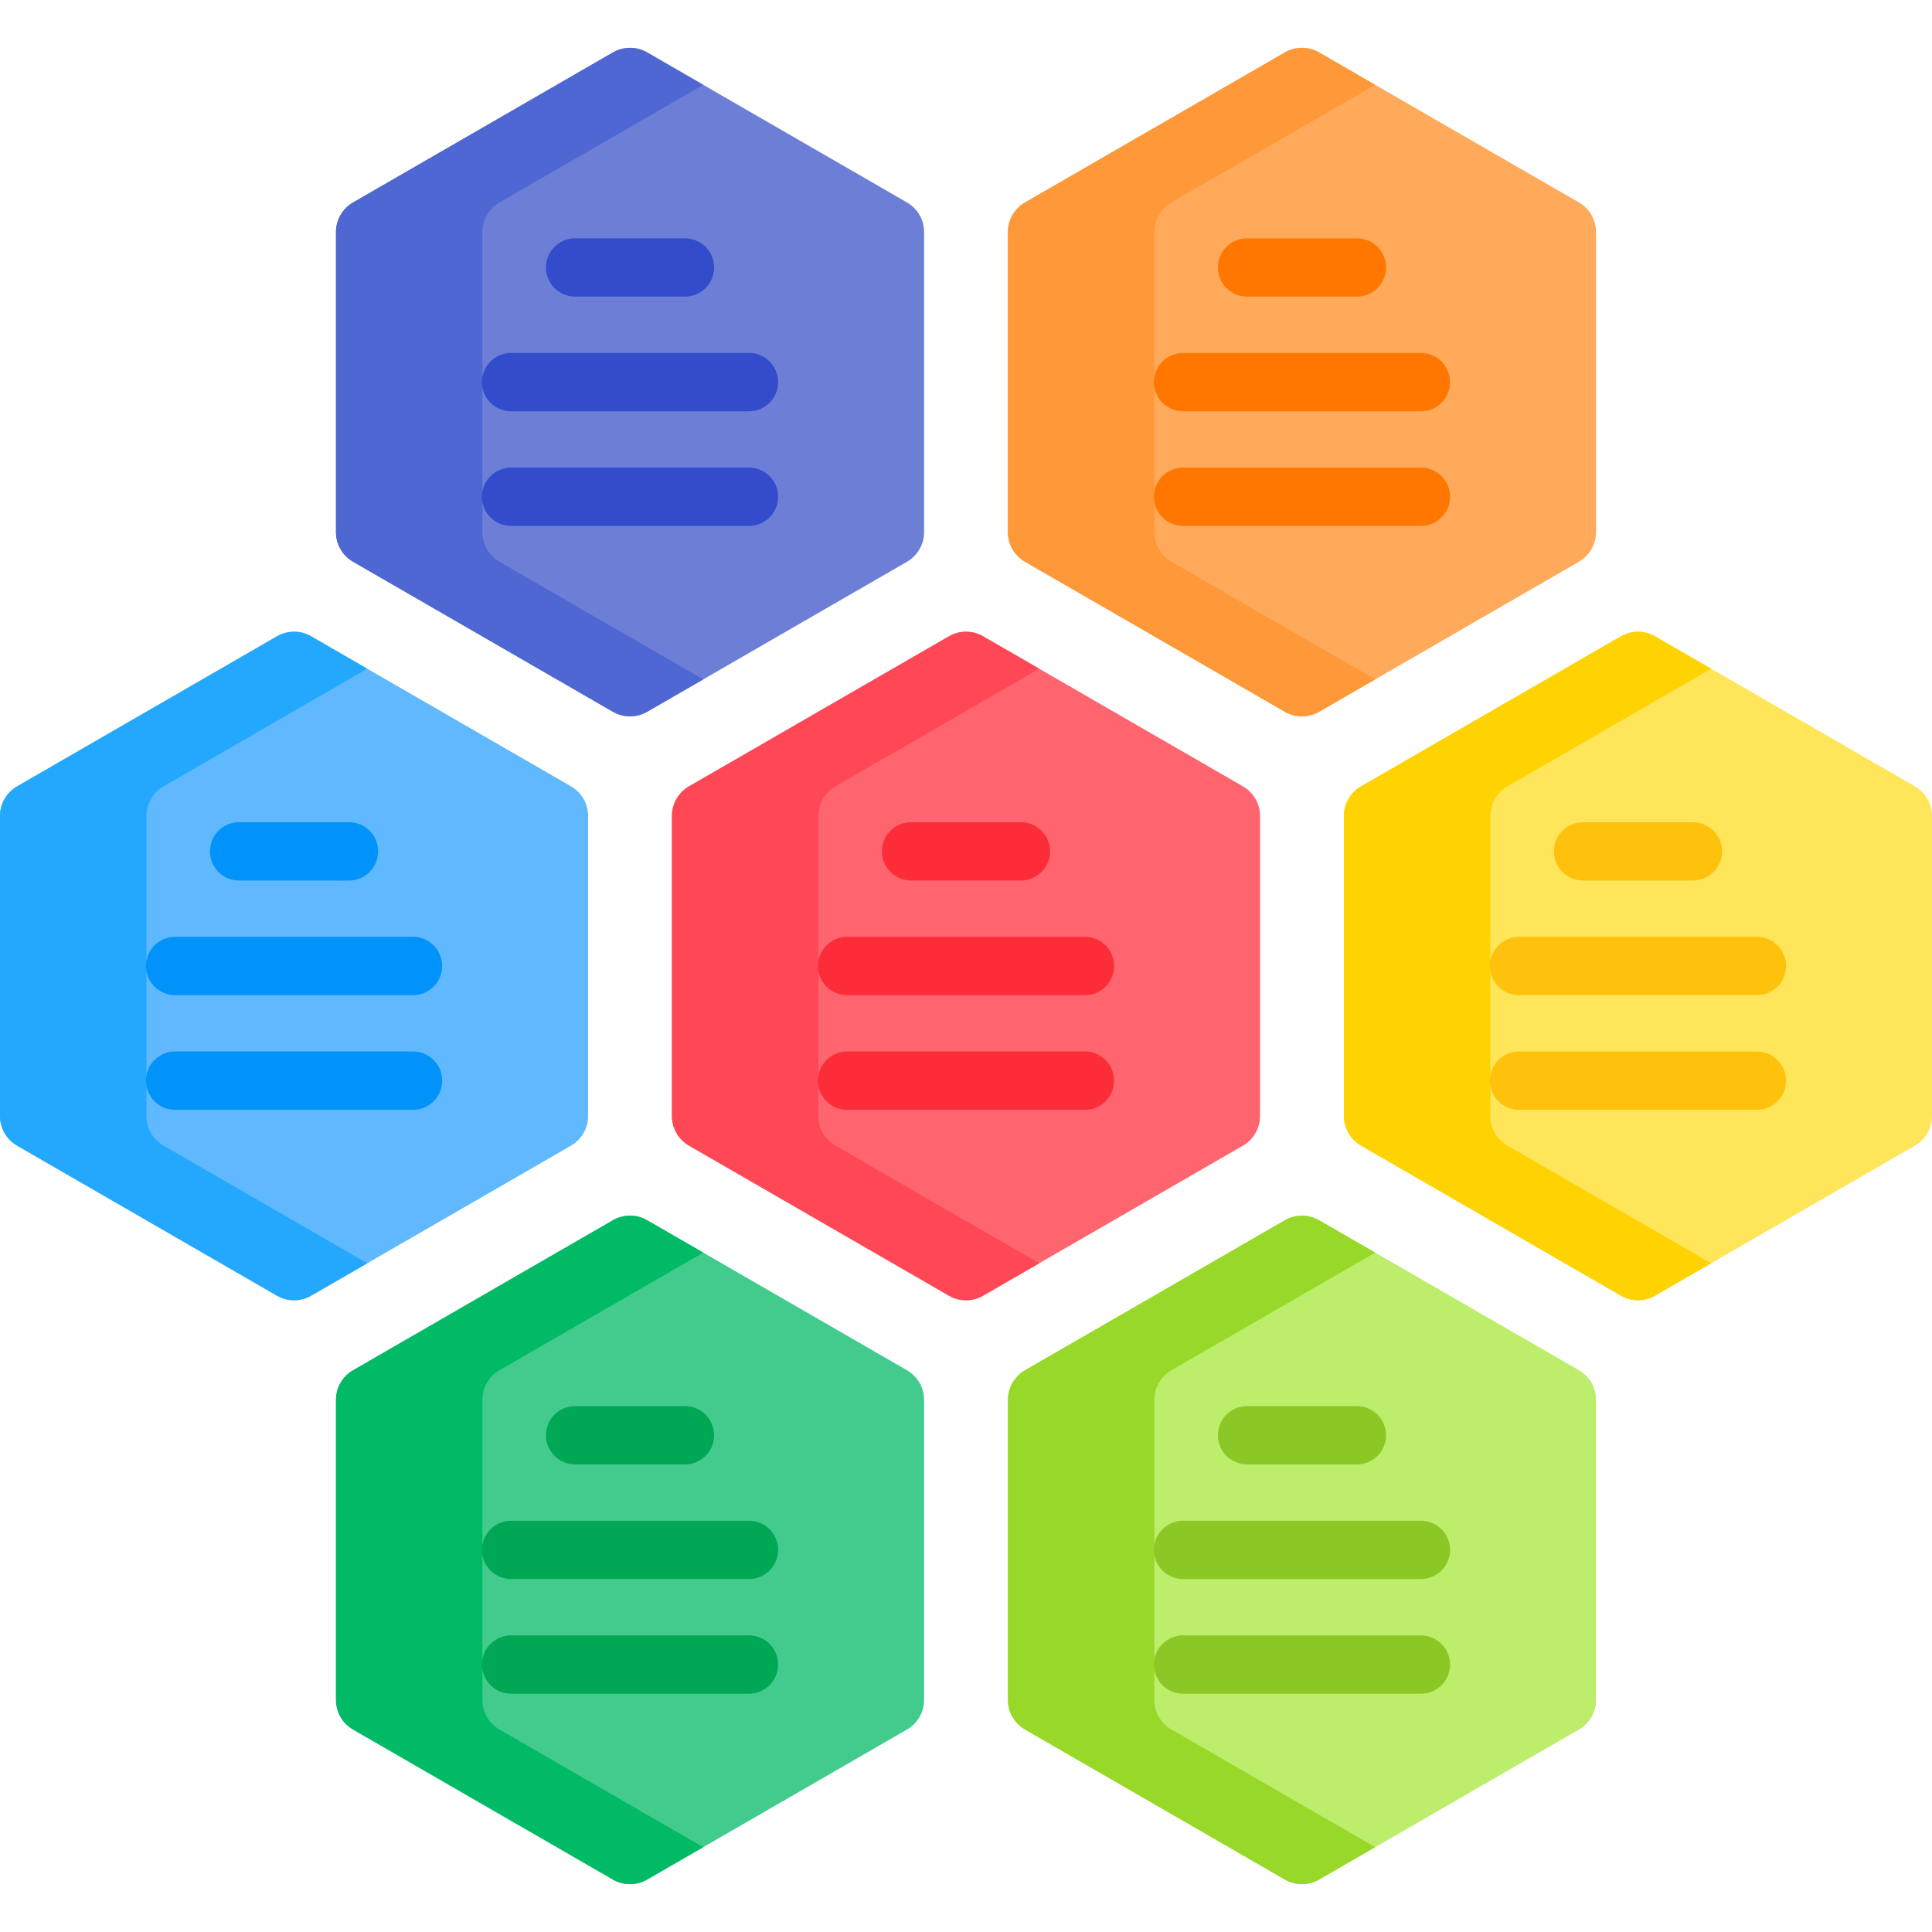 <svg xmlns="http://www.w3.org/2000/svg" id="Capa_1" height="512" viewBox="0 0 512 512" width="512"><g><path d="m155.855 295.765v-79.531c0-3.234-1.725-6.222-4.526-7.839l-68.876-39.765c-2.801-1.617-6.251-1.617-9.052 0l-68.875 39.766c-2.801 1.617-4.526 4.605-4.526 7.839v79.531c0 3.234 1.725 6.222 4.526 7.839l68.876 39.765c2.801 1.617 6.251 1.617 9.052 0l68.876-39.765c2.8-1.618 4.525-4.606 4.525-7.84z" fill="#60b8fe"></path><path d="m329.402 208.396-68.876-39.765c-2.801-1.617-6.251-1.617-9.052 0l-68.876 39.765c-2.801 1.617-4.526 4.605-4.526 7.839v79.531c0 3.234 1.725 6.222 4.526 7.839l68.876 39.765c2.801 1.617 6.251 1.617 9.052 0l68.876-39.765c2.801-1.617 4.526-4.605 4.526-7.839v-79.531c-.001-3.234-1.726-6.222-4.526-7.839z" fill="#ff656f"></path><path d="m93.562 148.867 68.876 39.765c2.801 1.617 6.251 1.617 9.052 0l68.876-39.765c2.801-1.617 4.526-4.605 4.526-7.839v-79.531c0-3.234-1.725-6.222-4.526-7.839l-68.876-39.766c-2.801-1.617-6.251-1.617-9.052 0l-68.876 39.766c-2.801 1.617-4.526 4.605-4.526 7.839v79.531c0 3.234 1.725 6.222 4.526 7.839z" fill="#6c7ed6"></path><path d="m240.365 363.133-68.876-39.765c-2.801-1.617-6.251-1.617-9.052 0l-68.876 39.765c-2.801 1.617-4.526 4.605-4.526 7.839v79.531c0 3.234 1.725 6.222 4.526 7.839l68.876 39.766c2.801 1.617 6.251 1.617 9.052 0l68.876-39.766c2.801-1.617 4.526-4.605 4.526-7.839v-79.531c0-3.234-1.725-6.222-4.526-7.839z" fill="#43cb8e"></path><path d="m356.145 295.765v-79.531c0-3.234 1.725-6.222 4.526-7.839l68.876-39.765c2.801-1.617 6.251-1.617 9.052 0l68.876 39.765c2.801 1.617 4.526 4.605 4.526 7.839v79.531c0 3.234-1.725 6.222-4.526 7.839l-68.876 39.765c-2.801 1.617-6.251 1.617-9.052 0l-68.876-39.765c-2.801-1.617-4.526-4.605-4.526-7.839z" fill="#fee55a"></path><path d="m418.438 148.867-68.876 39.765c-2.801 1.617-6.251 1.617-9.052 0l-68.876-39.765c-2.801-1.617-4.526-4.605-4.526-7.839v-79.531c0-3.234 1.725-6.222 4.526-7.839l68.876-39.766c2.801-1.617 6.251-1.617 9.052 0l68.876 39.766c2.801 1.617 4.526 4.605 4.526 7.839v79.531c0 3.234-1.725 6.222-4.526 7.839z" fill="#ffaa5b"></path><path d="m271.635 363.133 68.876-39.765c2.801-1.617 6.251-1.617 9.052 0l68.876 39.765c2.801 1.617 4.526 4.605 4.526 7.839v79.531c0 3.234-1.725 6.222-4.526 7.839l-68.876 39.766c-2.801 1.617-6.251 1.617-9.052 0l-68.876-39.766c-2.801-1.617-4.526-4.605-4.526-7.839v-79.531c0-3.234 1.725-6.222 4.526-7.839z" fill="#bced6b"></path><path d="m43.329 303.604c-2.801-1.617-4.526-4.605-4.526-7.839v-79.531c0-3.234 1.725-6.222 4.526-7.839l54-31.177-14.876-8.589c-2.801-1.617-6.251-1.617-9.052 0l-68.875 39.767c-2.801 1.617-4.526 4.605-4.526 7.839v79.531c0 3.234 1.725 6.222 4.526 7.839l68.876 39.766c2.801 1.617 6.251 1.617 9.052 0l14.876-8.589z" fill="#23a8fe"></path><path d="m221.402 303.604c-2.801-1.617-4.526-4.605-4.526-7.839v-79.531c0-3.234 1.725-6.222 4.526-7.839l54-31.177-14.876-8.589c-2.801-1.617-6.251-1.617-9.052 0l-68.876 39.765c-2.801 1.617-4.526 4.605-4.526 7.839v79.531c0 3.234 1.725 6.222 4.526 7.839l68.876 39.766c2.801 1.617 6.251 1.617 9.052 0l14.876-8.589z" fill="#ff4756"></path><path d="m132.366 148.867c-2.8-1.617-4.526-4.605-4.526-7.839v-79.531c0-3.234 1.725-6.222 4.526-7.839l54-31.177-14.876-8.589c-2.801-1.617-6.251-1.617-9.051 0l-68.877 39.766c-2.801 1.617-4.526 4.605-4.526 7.839v79.531c0 3.234 1.725 6.222 4.526 7.839l68.876 39.766c2.8 1.617 6.251 1.617 9.051 0l14.876-8.589z" fill="#4f67d2"></path><path d="m132.366 458.342c-2.8-1.617-4.526-4.605-4.526-7.839v-79.531c0-3.234 1.725-6.222 4.526-7.839l54-31.177-14.876-8.589c-2.801-1.617-6.251-1.617-9.051 0l-68.876 39.766c-2.801 1.617-4.526 4.605-4.526 7.839v79.531c0 3.234 1.725 6.222 4.526 7.839l68.876 39.766c2.8 1.617 6.251 1.617 9.051 0l14.876-8.589z" fill="#00ba66"></path><path d="m399.475 303.604c-2.801-1.617-4.526-4.605-4.526-7.839v-79.531c0-3.234 1.725-6.222 4.526-7.839l54-31.177-14.876-8.589c-2.801-1.617-6.251-1.617-9.052 0l-68.876 39.765c-2.801 1.617-4.526 4.605-4.526 7.839v79.531c0 3.234 1.725 6.222 4.526 7.839l68.876 39.766c2.801 1.617 6.251 1.617 9.052 0l14.876-8.589z" fill="#ffd301"></path><path d="m310.438 148.867c-2.801-1.617-4.526-4.605-4.526-7.839v-79.531c0-3.234 1.725-6.222 4.526-7.839l54-31.177-14.876-8.589c-2.801-1.617-6.251-1.617-9.052 0l-68.876 39.766c-2.801 1.617-4.526 4.605-4.526 7.839v79.531c0 3.234 1.725 6.222 4.526 7.839l68.876 39.766c2.801 1.617 6.251 1.617 9.052 0l14.876-8.589z" fill="#ff9838"></path><path d="m310.438 458.342c-2.801-1.617-4.526-4.605-4.526-7.839v-79.531c0-3.234 1.725-6.222 4.526-7.839l54-31.177-14.876-8.589c-2.801-1.617-6.251-1.617-9.052 0l-68.876 39.766c-2.801 1.617-4.526 4.605-4.526 7.839v79.531c0 3.234 1.725 6.222 4.526 7.839l68.876 39.766c2.801 1.617 6.251 1.617 9.052 0l14.876-8.589z" fill="#98d829"></path><g><path d="m181.521 78.607h-29.114c-4.267 0-7.726-3.459-7.726-7.726s3.459-7.726 7.726-7.726h29.114c4.267 0 7.726 3.459 7.726 7.726s-3.459 7.726-7.726 7.726z" fill="#324ccc"></path></g><g><path d="m198.485 108.989h-63.043c-4.267 0-7.726-3.459-7.726-7.726s3.459-7.726 7.726-7.726h63.043c4.267 0 7.726 3.459 7.726 7.726s-3.458 7.726-7.726 7.726z" fill="#324ccc"></path></g><g><path d="m198.485 139.371h-63.043c-4.267 0-7.726-3.459-7.726-7.726 0-4.268 3.459-7.726 7.726-7.726h63.043c4.267 0 7.726 3.459 7.726 7.726.001 4.267-3.458 7.726-7.726 7.726z" fill="#324ccc"></path></g><g><path d="m359.593 78.607h-29.113c-4.267 0-7.726-3.459-7.726-7.726s3.459-7.726 7.726-7.726h29.113c4.267 0 7.726 3.459 7.726 7.726s-3.459 7.726-7.726 7.726z" fill="#f70"></path></g><g><path d="m376.558 108.989h-63.044c-4.267 0-7.726-3.459-7.726-7.726s3.459-7.726 7.726-7.726h63.044c4.267 0 7.726 3.459 7.726 7.726s-3.459 7.726-7.726 7.726z" fill="#f70"></path></g><g><path d="m376.558 139.371h-63.044c-4.267 0-7.726-3.459-7.726-7.726 0-4.268 3.459-7.726 7.726-7.726h63.044c4.267 0 7.726 3.459 7.726 7.726.001 4.267-3.459 7.726-7.726 7.726z" fill="#f70"></path></g><g><path d="m181.521 388.085h-29.114c-4.267 0-7.726-3.459-7.726-7.726 0-4.268 3.459-7.726 7.726-7.726h29.114c4.267 0 7.726 3.459 7.726 7.726s-3.459 7.726-7.726 7.726z" fill="#00a855"></path></g><g><path d="m198.485 418.467h-63.043c-4.267 0-7.726-3.459-7.726-7.726s3.459-7.726 7.726-7.726h63.043c4.267 0 7.726 3.459 7.726 7.726s-3.458 7.726-7.726 7.726z" fill="#00a855"></path></g><g><path d="m198.485 448.849h-63.043c-4.267 0-7.726-3.459-7.726-7.726 0-4.268 3.459-7.726 7.726-7.726h63.043c4.267 0 7.726 3.459 7.726 7.726.001 4.267-3.458 7.726-7.726 7.726z" fill="#00a855"></path></g><g><path d="m359.593 388.085h-29.113c-4.267 0-7.726-3.459-7.726-7.726 0-4.268 3.459-7.726 7.726-7.726h29.113c4.267 0 7.726 3.459 7.726 7.726s-3.459 7.726-7.726 7.726z" fill="#8cc825"></path></g><g><path d="m376.558 418.467h-63.044c-4.267 0-7.726-3.459-7.726-7.726s3.459-7.726 7.726-7.726h63.044c4.267 0 7.726 3.459 7.726 7.726s-3.459 7.726-7.726 7.726z" fill="#8cc825"></path></g><g><path d="m376.558 448.849h-63.044c-4.267 0-7.726-3.459-7.726-7.726 0-4.268 3.459-7.726 7.726-7.726h63.044c4.267 0 7.726 3.459 7.726 7.726.001 4.267-3.459 7.726-7.726 7.726z" fill="#8cc825"></path></g><g><path d="m270.557 233.345h-29.113c-4.267 0-7.726-3.459-7.726-7.726 0-4.268 3.459-7.726 7.726-7.726h29.113c4.267 0 7.726 3.459 7.726 7.726s-3.459 7.726-7.726 7.726z" fill="#fc2d39"></path></g><g><path d="m287.522 263.726h-63.043c-4.267 0-7.726-3.459-7.726-7.726 0-4.268 3.459-7.726 7.726-7.726h63.043c4.267 0 7.726 3.459 7.726 7.726 0 4.268-3.459 7.726-7.726 7.726z" fill="#fc2d39"></path></g><g><path d="m287.522 294.108h-63.043c-4.267 0-7.726-3.459-7.726-7.726s3.459-7.726 7.726-7.726h63.043c4.267 0 7.726 3.459 7.726 7.726s-3.459 7.726-7.726 7.726z" fill="#fc2d39"></path></g><g><path d="m448.629 233.345h-29.113c-4.267 0-7.726-3.459-7.726-7.726 0-4.268 3.459-7.726 7.726-7.726h29.113c4.267 0 7.726 3.459 7.726 7.726.001 4.267-3.458 7.726-7.726 7.726z" fill="#ffc20c"></path></g><g><path d="m465.594 263.726h-63.043c-4.267 0-7.726-3.459-7.726-7.726 0-4.268 3.459-7.726 7.726-7.726h63.043c4.267 0 7.726 3.459 7.726 7.726.001 4.268-3.459 7.726-7.726 7.726z" fill="#ffc20c"></path></g><g><path d="m465.594 294.108h-63.043c-4.267 0-7.726-3.459-7.726-7.726s3.459-7.726 7.726-7.726h63.043c4.267 0 7.726 3.459 7.726 7.726s-3.459 7.726-7.726 7.726z" fill="#ffc20c"></path></g><g><path d="m92.484 233.345h-29.114c-4.267 0-7.726-3.459-7.726-7.726 0-4.268 3.459-7.726 7.726-7.726h29.114c4.267 0 7.726 3.459 7.726 7.726.001 4.267-3.459 7.726-7.726 7.726z" fill="#0193fa"></path></g><g><path d="m109.449 263.726h-63.043c-4.267 0-7.726-3.459-7.726-7.726 0-4.268 3.459-7.726 7.726-7.726h63.043c4.267 0 7.726 3.459 7.726 7.726 0 4.268-3.459 7.726-7.726 7.726z" fill="#0193fa"></path></g><g><path d="m109.449 294.108h-63.043c-4.267 0-7.726-3.459-7.726-7.726s3.459-7.726 7.726-7.726h63.043c4.267 0 7.726 3.459 7.726 7.726s-3.459 7.726-7.726 7.726z" fill="#0193fa"></path></g></g></svg>